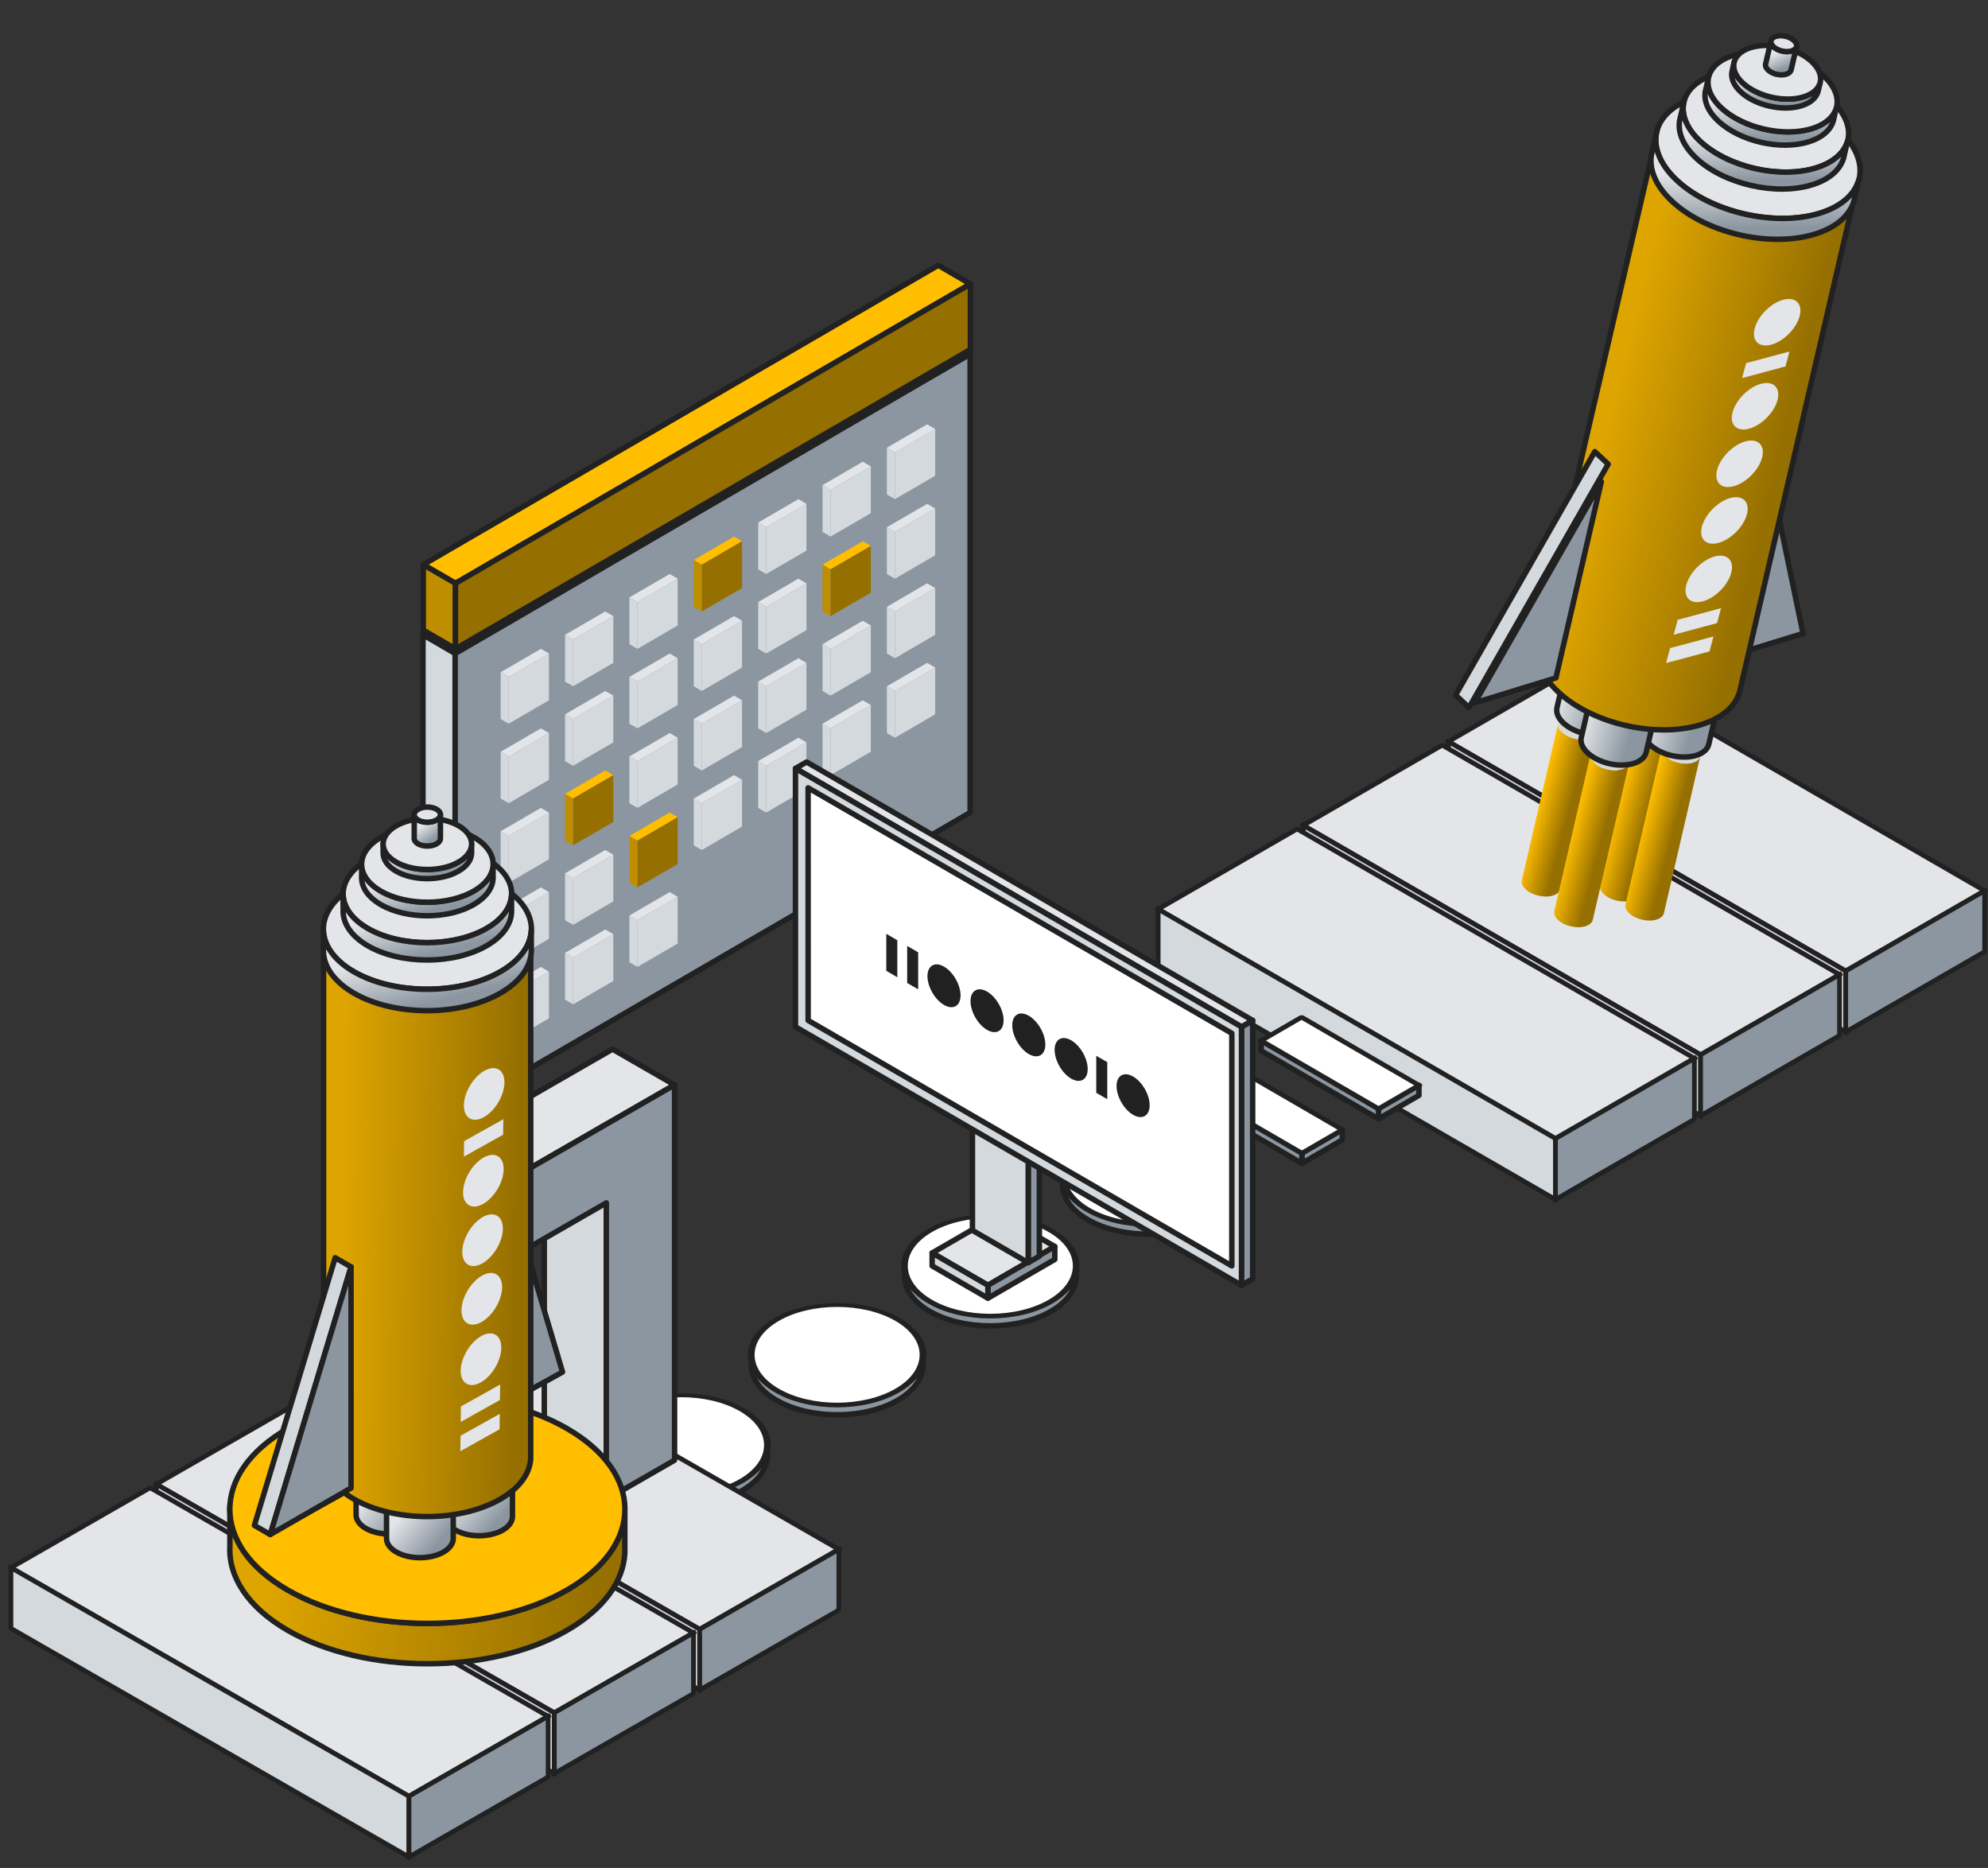 <svg width="182" height="171" viewBox="0 0 182 171" fill="none" xmlns="http://www.w3.org/2000/svg">
<rect x="0" y="0" width="182" height="171" fill="#333333" stroke="none"/>
<path fill-rule="evenodd" clip-rule="evenodd" d="M88.814 32.42L41.669 59.827L38.723 58.114L85.868 30.708L88.814 32.42Z" fill="#E3E5E8" stroke="#212121" stroke-width="0.5" stroke-linejoin="round"/>
<path fill-rule="evenodd" clip-rule="evenodd" d="M41.669 59.827V101.793L38.723 100.08V58.114L41.669 59.827Z" fill="#D4D9DE" stroke="#212121" stroke-width="0.5" stroke-linejoin="round"/>
<path d="M88.814 32.42L41.669 59.827V101.793L88.814 74.386V32.42Z" fill="#8B96A0" stroke="#212121" stroke-width="0.5" stroke-miterlimit="10" stroke-linejoin="round"/>
<path fill-rule="evenodd" clip-rule="evenodd" d="M88.841 25.997L41.697 53.404L38.75 51.691L85.895 24.284L88.841 25.997Z" fill="#FFBE00" stroke="#212121" stroke-width="0.5" stroke-linejoin="round"/>
<path fill-rule="evenodd" clip-rule="evenodd" d="M41.697 53.403V59.399L38.75 57.686V51.691L41.697 53.403Z" fill="#BF8E00" stroke="#212121" stroke-width="0.5" stroke-linejoin="round"/>
<path d="M88.841 25.997L41.697 53.403V59.399L88.841 31.992V25.997Z" fill="#956F00" stroke="#212121" stroke-width="0.5" stroke-miterlimit="10" stroke-linejoin="round"/>
<path fill-rule="evenodd" clip-rule="evenodd" d="M50.256 59.827L46.573 61.968L45.836 61.54L49.519 59.399L50.256 59.827Z" fill="#E3E5E8"/>
<path fill-rule="evenodd" clip-rule="evenodd" d="M46.573 61.968V66.25L45.836 65.822V61.54L46.573 61.968Z" fill="#D4D9DE"/>
<path d="M50.256 59.827L46.572 61.968V66.25L50.256 64.109V59.827Z" fill="#D4D9DE"/>
<path fill-rule="evenodd" clip-rule="evenodd" d="M56.149 56.401L52.466 58.542L51.729 58.114L55.412 55.973L56.149 56.401Z" fill="#E3E5E8"/>
<path fill-rule="evenodd" clip-rule="evenodd" d="M52.466 58.542V62.824L51.729 62.396V58.114L52.466 58.542Z" fill="#D4D9DE"/>
<path d="M56.149 56.401L52.466 58.542V62.824L56.149 60.683V56.401Z" fill="#D4D9DE"/>
<path fill-rule="evenodd" clip-rule="evenodd" d="M62.042 52.975L58.359 55.116L57.622 54.688L61.306 52.547L62.042 52.975Z" fill="#E3E5E8"/>
<path fill-rule="evenodd" clip-rule="evenodd" d="M58.359 55.116V59.399L57.622 58.97V54.688L58.359 55.116Z" fill="#D4D9DE"/>
<path d="M62.042 52.975L58.359 55.116V59.399L62.042 57.257V52.975Z" fill="#D4D9DE"/>
<path fill-rule="evenodd" clip-rule="evenodd" d="M67.935 49.549L64.252 51.691L63.515 51.262L67.199 49.121L67.935 49.549Z" fill="#FFBE00"/>
<path fill-rule="evenodd" clip-rule="evenodd" d="M64.252 51.691V55.973L63.515 55.545V51.262L64.252 51.691Z" fill="#BF8E00"/>
<path d="M67.935 49.549L64.252 51.691V55.973L67.935 53.832V49.549Z" fill="#956F00"/>
<path fill-rule="evenodd" clip-rule="evenodd" d="M73.828 46.124L70.145 48.265L69.408 47.837L73.092 45.695L73.828 46.124Z" fill="#E3E5E8"/>
<path fill-rule="evenodd" clip-rule="evenodd" d="M70.145 48.265V52.547L69.408 52.119V47.837L70.145 48.265Z" fill="#D4D9DE"/>
<path d="M73.828 46.124L70.145 48.265V52.547L73.828 50.406V46.124Z" fill="#D4D9DE"/>
<path fill-rule="evenodd" clip-rule="evenodd" d="M79.722 42.698L76.038 44.839L75.302 44.411L78.985 42.27L79.722 42.698Z" fill="#E3E5E8"/>
<path fill-rule="evenodd" clip-rule="evenodd" d="M76.038 44.839V49.121L75.302 48.693V44.411L76.038 44.839Z" fill="#D4D9DE"/>
<path d="M79.722 42.698L76.038 44.839V49.121L79.722 46.98V42.698Z" fill="#D4D9DE"/>
<path fill-rule="evenodd" clip-rule="evenodd" d="M85.615 39.272L81.931 41.413L81.195 40.985L84.878 38.844L85.615 39.272Z" fill="#E3E5E8"/>
<path fill-rule="evenodd" clip-rule="evenodd" d="M81.931 41.413V45.695L81.195 45.267V40.985L81.931 41.413Z" fill="#D4D9DE"/>
<path d="M85.615 39.272L81.931 41.413V45.695L85.615 43.554V39.272Z" fill="#D4D9DE"/>
<path fill-rule="evenodd" clip-rule="evenodd" d="M50.256 67.107L46.573 69.248L45.836 68.82L49.519 66.678L50.256 67.107Z" fill="#E3E5E8"/>
<path fill-rule="evenodd" clip-rule="evenodd" d="M46.573 69.248V73.53L45.836 73.102V68.82L46.573 69.248Z" fill="#D4D9DE"/>
<path d="M50.256 67.107L46.572 69.248V73.53L50.256 71.389V67.107Z" fill="#D4D9DE"/>
<path fill-rule="evenodd" clip-rule="evenodd" d="M56.149 63.681L52.466 65.822L51.729 65.394L55.412 63.253L56.149 63.681Z" fill="#E3E5E8"/>
<path fill-rule="evenodd" clip-rule="evenodd" d="M52.466 65.822V70.104L51.729 69.676V65.394L52.466 65.822Z" fill="#D4D9DE"/>
<path d="M56.149 63.681L52.466 65.822V70.104L56.149 67.963V63.681Z" fill="#D4D9DE"/>
<path fill-rule="evenodd" clip-rule="evenodd" d="M62.042 60.255L58.359 62.396L57.622 61.968L61.306 59.827L62.042 60.255Z" fill="#E3E5E8"/>
<path fill-rule="evenodd" clip-rule="evenodd" d="M58.359 62.396V66.678L57.622 66.25V61.968L58.359 62.396Z" fill="#D4D9DE"/>
<path d="M62.042 60.255L58.359 62.396V66.678L62.042 64.537V60.255Z" fill="#D4D9DE"/>
<path fill-rule="evenodd" clip-rule="evenodd" d="M67.935 56.829L64.252 58.97L63.515 58.542L67.199 56.401L67.935 56.829Z" fill="#E3E5E8"/>
<path fill-rule="evenodd" clip-rule="evenodd" d="M64.252 58.97V63.253L63.515 62.824V58.542L64.252 58.97Z" fill="#D4D9DE"/>
<path d="M67.935 56.829L64.252 58.97V63.253L67.935 61.111V56.829Z" fill="#D4D9DE"/>
<path fill-rule="evenodd" clip-rule="evenodd" d="M73.828 53.403L70.145 55.545L69.408 55.116L73.092 52.975L73.828 53.403Z" fill="#E3E5E8"/>
<path fill-rule="evenodd" clip-rule="evenodd" d="M70.145 55.545V59.827L69.408 59.399V55.116L70.145 55.545Z" fill="#D4D9DE"/>
<path d="M73.828 53.403L70.145 55.545V59.827L73.828 57.686V53.403Z" fill="#D4D9DE"/>
<path fill-rule="evenodd" clip-rule="evenodd" d="M85.615 46.552L81.931 48.693L81.195 48.265L84.878 46.124L85.615 46.552Z" fill="#E3E5E8"/>
<path fill-rule="evenodd" clip-rule="evenodd" d="M81.931 48.693V52.975L81.195 52.547V48.265L81.931 48.693Z" fill="#D4D9DE"/>
<path d="M85.615 46.552L81.931 48.693V52.975L85.615 50.834V46.552Z" fill="#D4D9DE"/>
<path fill-rule="evenodd" clip-rule="evenodd" d="M50.256 74.386L46.573 76.528L45.836 76.099L49.519 73.958L50.256 74.386Z" fill="#E3E5E8"/>
<path fill-rule="evenodd" clip-rule="evenodd" d="M46.573 76.528V80.81L45.836 80.382V76.099L46.573 76.528Z" fill="#D4D9DE"/>
<path d="M50.256 74.386L46.572 76.528V80.81L50.256 78.669V74.386Z" fill="#D4D9DE"/>
<path fill-rule="evenodd" clip-rule="evenodd" d="M62.042 67.535L58.359 69.676L57.622 69.248L61.306 67.107L62.042 67.535Z" fill="#E3E5E8"/>
<path fill-rule="evenodd" clip-rule="evenodd" d="M58.359 69.676V73.958L57.622 73.53V69.248L58.359 69.676Z" fill="#D4D9DE"/>
<path d="M62.042 67.535L58.359 69.676V73.958L62.042 71.817V67.535Z" fill="#D4D9DE"/>
<path fill-rule="evenodd" clip-rule="evenodd" d="M67.935 64.109L64.252 66.25L63.515 65.822L67.199 63.681L67.935 64.109Z" fill="#E3E5E8"/>
<path fill-rule="evenodd" clip-rule="evenodd" d="M64.252 66.25V70.532L63.515 70.104V65.822L64.252 66.25Z" fill="#D4D9DE"/>
<path d="M67.935 64.109L64.252 66.25V70.532L67.935 68.391V64.109Z" fill="#D4D9DE"/>
<path fill-rule="evenodd" clip-rule="evenodd" d="M73.828 60.683L70.145 62.824L69.408 62.396L73.092 60.255L73.828 60.683Z" fill="#E3E5E8"/>
<path fill-rule="evenodd" clip-rule="evenodd" d="M70.145 62.824V67.107L69.408 66.678V62.396L70.145 62.824Z" fill="#D4D9DE"/>
<path d="M73.828 60.683L70.145 62.824V67.107L73.828 64.966V60.683Z" fill="#D4D9DE"/>
<path fill-rule="evenodd" clip-rule="evenodd" d="M79.722 57.257L76.038 59.399L75.302 58.97L78.985 56.829L79.722 57.257Z" fill="#E3E5E8"/>
<path fill-rule="evenodd" clip-rule="evenodd" d="M76.038 59.399V63.681L75.302 63.253V58.97L76.038 59.399Z" fill="#D4D9DE"/>
<path d="M79.722 57.257L76.038 59.399V63.681L79.722 61.54V57.257Z" fill="#D4D9DE"/>
<path fill-rule="evenodd" clip-rule="evenodd" d="M85.615 53.832L81.931 55.973L81.195 55.545L84.878 53.403L85.615 53.832Z" fill="#E3E5E8"/>
<path fill-rule="evenodd" clip-rule="evenodd" d="M81.931 55.973V60.255L81.195 59.827V55.545L81.931 55.973Z" fill="#D4D9DE"/>
<path d="M85.615 53.832L81.931 55.973V60.255L85.615 58.114V53.832Z" fill="#D4D9DE"/>
<path fill-rule="evenodd" clip-rule="evenodd" d="M50.256 81.666L46.573 83.807L45.836 83.379L49.519 81.238L50.256 81.666Z" fill="#E3E5E8"/>
<path fill-rule="evenodd" clip-rule="evenodd" d="M46.573 83.807V88.09L45.836 87.661V83.379L46.573 83.807Z" fill="#D4D9DE"/>
<path d="M50.256 81.666L46.572 83.807V88.09L50.256 85.948V81.666Z" fill="#D4D9DE"/>
<path fill-rule="evenodd" clip-rule="evenodd" d="M56.149 78.24L52.466 80.382L51.729 79.953L55.412 77.812L56.149 78.24Z" fill="#E3E5E8"/>
<path fill-rule="evenodd" clip-rule="evenodd" d="M52.466 80.382V84.664L51.729 84.236V79.953L52.466 80.382Z" fill="#D4D9DE"/>
<path d="M56.149 78.24L52.466 80.382V84.664L56.149 82.523V78.24Z" fill="#D4D9DE"/>
<path fill-rule="evenodd" clip-rule="evenodd" d="M67.935 71.389L64.252 73.53L63.515 73.102L67.199 70.961L67.935 71.389Z" fill="#E3E5E8"/>
<path fill-rule="evenodd" clip-rule="evenodd" d="M64.252 73.53V77.812L63.515 77.384V73.102L64.252 73.53Z" fill="#D4D9DE"/>
<path d="M67.935 71.389L64.252 73.53V77.812L67.935 75.671V71.389Z" fill="#D4D9DE"/>
<path fill-rule="evenodd" clip-rule="evenodd" d="M79.722 49.978L76.038 52.119L75.302 51.691L78.985 49.549L79.722 49.978Z" fill="#FFBE00"/>
<path fill-rule="evenodd" clip-rule="evenodd" d="M76.038 52.119V56.401L75.302 55.973V51.691L76.038 52.119Z" fill="#BF8E00"/>
<path d="M79.722 49.978L76.038 52.119V56.401L79.722 54.26V49.978Z" fill="#956F00"/>
<path fill-rule="evenodd" clip-rule="evenodd" d="M56.149 70.961L52.466 73.102L51.729 72.674L55.412 70.532L56.149 70.961Z" fill="#FFBE00"/>
<path fill-rule="evenodd" clip-rule="evenodd" d="M52.466 73.102V77.384L51.729 76.956V72.674L52.466 73.102Z" fill="#BF8E00"/>
<path d="M56.149 70.961L52.466 73.102V77.384L56.149 75.243V70.961Z" fill="#956F00"/>
<path fill-rule="evenodd" clip-rule="evenodd" d="M62.042 74.815L58.359 76.956L57.622 76.528L61.306 74.386L62.042 74.815Z" fill="#FFBE00"/>
<path fill-rule="evenodd" clip-rule="evenodd" d="M58.359 76.956V81.238L57.622 80.81V76.528L58.359 76.956Z" fill="#BF8E00"/>
<path d="M62.042 74.815L58.359 76.956V81.238L62.042 79.097V74.815Z" fill="#956F00"/>
<path fill-rule="evenodd" clip-rule="evenodd" d="M73.828 67.963L70.145 70.104L69.408 69.676L73.092 67.535L73.828 67.963Z" fill="#E3E5E8"/>
<path fill-rule="evenodd" clip-rule="evenodd" d="M70.145 70.104V74.386L69.408 73.958V69.676L70.145 70.104Z" fill="#D4D9DE"/>
<path d="M73.828 67.963L70.145 70.104V74.386L73.828 72.245V67.963Z" fill="#D4D9DE"/>
<path fill-rule="evenodd" clip-rule="evenodd" d="M79.722 64.537L76.038 66.678L75.302 66.25L78.985 64.109L79.722 64.537Z" fill="#E3E5E8"/>
<path fill-rule="evenodd" clip-rule="evenodd" d="M76.038 66.678V70.961L75.302 70.532V66.25L76.038 66.678Z" fill="#D4D9DE"/>
<path d="M79.722 64.537L76.038 66.678V70.961L79.722 68.82V64.537Z" fill="#D4D9DE"/>
<path fill-rule="evenodd" clip-rule="evenodd" d="M85.615 61.111L81.931 63.253L81.195 62.824L84.878 60.683L85.615 61.111Z" fill="#E3E5E8"/>
<path fill-rule="evenodd" clip-rule="evenodd" d="M81.931 63.253V67.535L81.195 67.107V62.824L81.931 63.253Z" fill="#D4D9DE"/>
<path d="M85.615 61.111L81.931 63.253V67.535L85.615 65.394V61.111Z" fill="#D4D9DE"/>
<path fill-rule="evenodd" clip-rule="evenodd" d="M50.256 88.946L46.573 91.087L45.836 90.659L49.519 88.518L50.256 88.946Z" fill="#E3E5E8"/>
<path fill-rule="evenodd" clip-rule="evenodd" d="M46.573 91.087V95.369L45.836 94.941V90.659L46.573 91.087Z" fill="#D4D9DE"/>
<path d="M50.256 88.946L46.572 91.087V95.369L50.256 93.228V88.946Z" fill="#D4D9DE"/>
<path fill-rule="evenodd" clip-rule="evenodd" d="M56.149 85.52L52.466 87.661L51.729 87.233L55.412 85.092L56.149 85.52Z" fill="#E3E5E8"/>
<path fill-rule="evenodd" clip-rule="evenodd" d="M52.466 87.661V91.944L51.729 91.515V87.233L52.466 87.661Z" fill="#D4D9DE"/>
<path d="M56.149 85.52L52.466 87.661V91.944L56.149 89.802V85.52Z" fill="#D4D9DE"/>
<path fill-rule="evenodd" clip-rule="evenodd" d="M62.042 82.094L58.359 84.236L57.622 83.807L61.306 81.666L62.042 82.094Z" fill="#E3E5E8"/>
<path fill-rule="evenodd" clip-rule="evenodd" d="M58.359 84.236V88.518L57.622 88.09V83.807L58.359 84.236Z" fill="#D4D9DE"/>
<path d="M62.042 82.094L58.359 84.236V88.518L62.042 86.377V82.094Z" fill="#D4D9DE"/>
<rect width="42.002" height="14.686" transform="matrix(0.866 0.5 -0.866 0.5 145.318 60.544)" fill="#E3E5E8" stroke="#212121" stroke-width="0.5" stroke-linejoin="round"/>
<rect width="42.002" height="5.581" transform="matrix(0.866 0.5 0 1 132.599 67.887)" fill="#D4D9DE" stroke="#212121" stroke-width="0.5" stroke-linejoin="round"/>
<rect width="14.686" height="5.581" transform="matrix(0.866 -0.5 0 1 168.974 88.888)" fill="#8B96A0" stroke="#212121" stroke-width="0.5" stroke-linejoin="round"/>
<rect width="42.002" height="14.686" transform="matrix(0.866 0.5 -0.866 0.5 132.033 68.215)" fill="#E3E5E8" stroke="#212121" stroke-width="0.5" stroke-linejoin="round"/>
<rect width="42.002" height="5.581" transform="matrix(0.866 0.5 0 1 119.314 75.558)" fill="#D4D9DE" stroke="#212121" stroke-width="0.5" stroke-linejoin="round"/>
<rect width="14.686" height="5.581" transform="matrix(0.866 -0.5 0 1 155.689 96.559)" fill="#8B96A0" stroke="#212121" stroke-width="0.5" stroke-linejoin="round"/>
<rect width="42.002" height="14.686" transform="matrix(0.866 0.5 -0.866 0.5 118.748 75.886)" fill="#E3E5E8" stroke="#212121" stroke-width="0.5" stroke-linejoin="round"/>
<rect width="42.002" height="5.581" transform="matrix(0.866 0.5 0 1 106.029 83.229)" fill="#D4D9DE" stroke="#212121" stroke-width="0.5" stroke-linejoin="round"/>
<rect width="14.686" height="5.581" transform="matrix(0.866 -0.5 0 1 142.404 104.229)" fill="#8B96A0" stroke="#212121" stroke-width="0.5" stroke-linejoin="round"/>
<path fill-rule="evenodd" clip-rule="evenodd" d="M153.343 67.429C153.295 67.703 153.06 67.937 152.655 68.062C151.875 68.302 150.76 68.047 150.164 67.493C149.866 67.216 149.754 66.917 149.814 66.657L146.486 81.028C146.426 81.288 146.537 81.587 146.835 81.864C147.431 82.418 148.547 82.673 149.326 82.433C149.732 82.308 149.967 82.074 150.015 81.8L153.343 67.429Z" fill="url(#paint0_linear_720_32996)"/>
<path d="M152.987 66.625C153.583 67.178 153.434 67.822 152.654 68.062C151.875 68.302 150.759 68.047 150.163 67.493C149.567 66.94 149.717 66.296 150.496 66.056C151.276 65.816 152.391 66.071 152.987 66.625Z" fill="#D9D9D9"/>
<path fill-rule="evenodd" clip-rule="evenodd" d="M146.183 66.981C146.135 67.255 145.9 67.489 145.495 67.613C144.715 67.853 143.6 67.597 143.004 67.043C142.706 66.766 142.594 66.466 142.655 66.206L139.327 80.578C139.267 80.838 139.379 81.137 139.677 81.414C140.273 81.968 141.388 82.224 142.167 81.984C142.573 81.86 142.808 81.626 142.856 81.352L146.183 66.981Z" fill="url(#paint1_linear_720_32996)"/>
<path d="M145.827 66.176C146.423 66.73 146.274 67.374 145.495 67.613C144.715 67.853 143.6 67.597 143.004 67.043C142.408 66.489 142.557 65.845 143.337 65.606C144.116 65.367 145.232 65.622 145.827 66.176Z" fill="#D9D9D9"/>
<path fill-rule="evenodd" clip-rule="evenodd" d="M155.667 69.181C155.619 69.455 155.384 69.689 154.979 69.813C154.199 70.053 153.084 69.797 152.488 69.243C152.19 68.966 152.079 68.666 152.139 68.406L148.811 82.778C148.751 83.038 148.863 83.337 149.161 83.614C149.757 84.169 150.872 84.424 151.651 84.184C152.057 84.06 152.292 83.826 152.34 83.552L155.667 69.181Z" fill="url(#paint2_linear_720_32996)"/>
<path d="M155.312 68.376C155.907 68.931 155.758 69.574 154.979 69.813C154.199 70.053 153.084 69.797 152.488 69.243C151.892 68.689 152.041 68.046 152.821 67.806C153.601 67.567 154.716 67.822 155.312 68.376Z" fill="#D9D9D9"/>
<path fill-rule="evenodd" clip-rule="evenodd" d="M149.158 69.789C149.11 70.063 148.875 70.297 148.47 70.422C147.69 70.662 146.574 70.408 145.978 69.855C145.68 69.578 145.569 69.278 145.629 69.018L142.3 83.389C142.239 83.649 142.351 83.949 142.649 84.225C143.245 84.779 144.361 85.033 145.14 84.793C145.546 84.668 145.781 84.434 145.829 84.16L149.158 69.789Z" fill="url(#paint3_linear_720_32996)"/>
<path d="M148.803 68.985C149.399 69.538 149.249 70.182 148.47 70.422C147.69 70.662 146.574 70.408 145.978 69.855C145.382 69.301 145.531 68.658 146.311 68.418C147.091 68.177 148.207 68.431 148.803 68.985Z" fill="#D9D9D9"/>
<path fill-rule="evenodd" clip-rule="evenodd" d="M153.883 52.154C153.781 52.593 153.969 53.099 154.472 53.567C155.477 54.503 157.358 54.933 158.674 54.527C159.332 54.324 159.724 53.951 159.826 53.511L156.436 68.138C156.334 68.577 155.942 68.951 155.284 69.153C153.969 69.559 152.087 69.13 151.082 68.194C150.58 67.726 150.392 67.22 150.494 66.78L153.883 52.154Z" fill="url(#paint4_linear_720_32996)" stroke="#212121" stroke-width="0.5" stroke-linejoin="round"/>
<path fill-rule="evenodd" clip-rule="evenodd" d="M145.931 50.151C145.829 50.591 146.018 51.097 146.52 51.565C147.525 52.501 149.406 52.931 150.722 52.525C151.38 52.322 151.772 51.948 151.874 51.509L148.485 66.135C148.383 66.575 147.991 66.948 147.333 67.151C146.017 67.557 144.136 67.127 143.131 66.191C142.628 65.723 142.44 65.217 142.542 64.777L145.931 50.151Z" fill="url(#paint5_linear_720_32996)" stroke="#212121" stroke-width="0.5" stroke-linejoin="round"/>
<path fill-rule="evenodd" clip-rule="evenodd" d="M148.154 52.889C148.052 53.329 148.241 53.835 148.743 54.303C149.748 55.239 151.629 55.669 152.945 55.263C153.603 55.06 153.995 54.687 154.097 54.247L150.707 68.873C150.606 69.313 150.214 69.686 149.556 69.889C148.24 70.295 146.358 69.865 145.354 68.929C144.851 68.461 144.663 67.955 144.765 67.516L148.154 52.889Z" fill="url(#paint6_linear_720_32996)" stroke="#212121" stroke-width="0.5" stroke-linejoin="round"/>
<path d="M157.409 60.344L161.7 41.816L165.066 57.992L157.409 60.344Z" fill="#8B96A0" stroke="#212121" stroke-width="0.5" stroke-linejoin="round"/>
<path fill-rule="evenodd" clip-rule="evenodd" d="M169.821 17.773C169.505 19.138 168.288 20.297 166.245 20.927C162.159 22.188 156.317 20.853 153.197 17.947C151.637 16.494 151.053 14.923 151.369 13.557L140.844 58.973C140.528 60.338 141.112 61.909 142.673 63.362C145.793 66.269 151.635 67.603 155.72 66.343C157.763 65.713 158.98 64.553 159.297 63.188L169.821 17.773Z" fill="url(#paint7_linear_720_32996)" stroke="#212121" stroke-width="0.5" stroke-linejoin="round"/>
<path d="M158.616 37.74C158.312 38.876 158.985 39.55 160.12 39.246C161.255 38.942 162.423 37.774 162.727 36.639C163.031 35.504 162.357 34.829 161.222 35.133C160.087 35.437 158.92 36.605 158.616 37.74ZM158.709 44.514C157.574 44.818 156.9 44.143 157.204 43.008C157.509 41.873 158.676 40.705 159.811 40.401C160.946 40.097 161.62 40.771 161.315 41.907C161.011 43.042 159.844 44.209 158.709 44.514ZM155.815 48.195C155.51 49.33 156.184 50.005 157.319 49.7C158.454 49.396 159.621 48.229 159.926 47.093C160.23 45.958 159.556 45.284 158.421 45.588C157.286 45.892 156.119 47.059 155.815 48.195ZM155.922 55.041C154.782 55.366 154.087 54.713 154.371 53.583C154.654 52.453 155.809 51.274 156.95 50.949C158.09 50.624 158.785 51.277 158.501 52.407C158.218 53.537 157.063 54.716 155.922 55.041ZM157.562 55.674L157.195 57.043L153.223 58.107L153.59 56.738L157.562 55.674ZM156.867 58.267L156.5 59.636L152.528 60.701L152.895 59.332L156.867 58.267ZM163.46 33.547L163.827 32.178L159.855 33.242L159.488 34.611L163.46 33.547ZM162.15 31.555C161.015 31.86 160.341 31.185 160.645 30.05C160.95 28.915 162.117 27.747 163.252 27.443C164.387 27.139 165.058 27.814 164.754 28.949C164.45 30.084 163.285 31.251 162.15 31.555Z" fill="#E3E5E8"/>
<path fill-rule="evenodd" clip-rule="evenodd" d="M134.485 64.77L147.227 42.487L146.003 41.347L133.261 63.63L134.485 64.77Z" fill="#D4D9DE" stroke="#212121" stroke-width="0.5" stroke-linejoin="round"/>
<path d="M142.442 62.058L135.016 64.338L146.601 44.097L142.442 62.058Z" fill="#8B96A0" stroke="#212121" stroke-width="0.5" stroke-linejoin="round"/>
<path d="M166.609 19.522C170.717 18.261 171.507 14.863 168.375 11.932C165.243 9.001 159.373 7.648 155.265 8.908C151.158 10.169 150.367 13.567 153.499 16.498C156.631 19.429 162.501 20.783 166.609 19.522Z" fill="#E3E5E8" stroke="#212121" stroke-width="0.5" stroke-miterlimit="10" stroke-linejoin="round"/>
<path d="M166.259 15.375C169.586 14.354 170.227 11.601 167.69 9.227C165.153 6.853 160.398 5.757 157.071 6.778C153.744 7.799 153.103 10.552 155.64 12.926C158.177 15.3 162.932 16.396 166.259 15.375Z" fill="#E3E5E8" stroke="#212121" stroke-width="0.5" stroke-miterlimit="10" stroke-linejoin="round"/>
<path fill-rule="evenodd" clip-rule="evenodd" d="M151.709 11.901C151.303 13.32 151.872 14.978 153.502 16.506C156.636 19.446 162.506 20.793 166.612 19.516C168.583 18.903 169.789 17.796 170.165 16.486L169.725 18.395C169.349 19.705 168.143 20.812 166.172 21.425C162.065 22.702 156.196 21.355 153.062 18.416C151.432 16.887 150.863 15.229 151.269 13.809L151.709 11.901Z" fill="url(#paint8_linear_720_32996)" stroke="#212121" stroke-width="0.5" stroke-linejoin="round"/>
<path fill-rule="evenodd" clip-rule="evenodd" d="M154.191 9.202C153.862 10.351 154.323 11.695 155.643 12.933C158.181 15.314 162.936 16.405 166.262 15.37C167.858 14.874 168.836 13.977 169.139 12.916L168.783 14.462C168.479 15.524 167.502 16.42 165.905 16.916C162.579 17.951 157.825 16.86 155.286 14.479C153.966 13.241 153.505 11.898 153.834 10.748L154.191 9.202Z" fill="url(#paint9_linear_720_32996)" stroke="#212121" stroke-width="0.5" stroke-linejoin="round"/>
<path fill-rule="evenodd" clip-rule="evenodd" d="M156.448 6.96C156.191 7.857 156.55 8.905 157.581 9.871C159.562 11.73 163.273 12.582 165.869 11.774C167.115 11.386 167.878 10.687 168.115 9.858L167.837 11.065C167.599 11.893 166.837 12.593 165.591 12.981C162.995 13.788 159.284 12.937 157.303 11.078C156.272 10.112 155.912 9.064 156.169 8.166L156.448 6.96Z" fill="url(#paint10_linear_720_32996)" stroke="#212121" stroke-width="0.5" stroke-linejoin="round"/>
<path d="M165.867 11.777C168.464 10.98 168.963 8.832 166.983 6.979C165.003 5.127 161.292 4.271 158.695 5.068C156.098 5.865 155.598 8.013 157.579 9.866C159.559 11.719 163.27 12.575 165.867 11.777Z" fill="#E3E5E8" stroke="#212121" stroke-width="0.5" stroke-miterlimit="10" stroke-linejoin="round"/>
<path fill-rule="evenodd" clip-rule="evenodd" d="M158.776 5.63C158.603 6.234 158.845 6.939 159.539 7.589C160.872 8.839 163.368 9.412 165.114 8.869C165.953 8.608 166.466 8.137 166.625 7.58L166.438 8.392C166.278 8.949 165.765 9.42 164.927 9.681C163.181 10.224 160.684 9.651 159.351 8.401C158.658 7.751 158.416 7.046 158.589 6.442L158.776 5.63Z" fill="url(#paint11_linear_720_32996)" stroke="#212121" stroke-width="0.5" stroke-linejoin="round"/>
<path d="M165.113 8.871C166.86 8.335 167.196 6.89 165.864 5.643C164.532 4.397 162.035 3.821 160.288 4.357C158.541 4.894 158.205 6.339 159.537 7.585C160.869 8.832 163.366 9.407 165.113 8.871Z" fill="#E3E5E8" stroke="#212121" stroke-width="0.5" stroke-miterlimit="10" stroke-linejoin="round"/>
<path fill-rule="evenodd" clip-rule="evenodd" d="M162.14 3.705C162.089 3.883 162.16 4.091 162.366 4.283C162.761 4.653 163.5 4.822 164.018 4.662C164.266 4.585 164.419 4.446 164.466 4.282L163.972 6.413C163.925 6.578 163.773 6.717 163.524 6.793C163.007 6.954 162.267 6.784 161.872 6.415C161.666 6.223 161.595 6.014 161.646 5.836L162.14 3.705Z" fill="url(#paint12_linear_720_32996)" stroke="#212121" stroke-width="0.5" stroke-linejoin="round"/>
<path d="M164.018 4.665C164.536 4.506 164.635 4.078 164.241 3.709C163.846 3.339 163.106 3.168 162.588 3.327C162.07 3.486 161.97 3.915 162.365 4.284C162.76 4.654 163.5 4.824 164.018 4.665Z" fill="#E3E5E8" stroke="#212121" stroke-width="0.5" stroke-miterlimit="10" stroke-linejoin="round"/>
<path fill-rule="evenodd" clip-rule="evenodd" d="M54.535 132.153C54.471 133.367 55.237 134.593 56.833 135.519C59.901 137.3 64.882 137.299 67.952 135.518C69.426 134.662 70.192 133.552 70.251 132.431V133.361C70.192 134.482 69.426 135.592 67.952 136.447C64.882 138.229 59.901 138.229 56.833 136.449C55.237 135.523 54.471 134.297 54.535 133.082V132.153Z" fill="#8B96A0" stroke="#212121" stroke-width="0.5" stroke-linejoin="round"/>
<path fill-rule="evenodd" clip-rule="evenodd" d="M84.496 123.885C84.56 125.099 83.793 126.325 82.197 127.252C79.127 129.033 74.146 129.034 71.078 127.253C69.604 126.398 68.839 125.288 68.78 124.167V125.097C68.839 126.218 69.604 127.328 71.078 128.183C74.146 129.964 79.127 129.963 82.197 128.182C83.793 127.255 84.56 126.029 84.496 124.815V123.885Z" fill="#8B96A0" stroke="#212121" stroke-width="0.5" stroke-linejoin="round"/>
<path fill-rule="evenodd" clip-rule="evenodd" d="M82.806 115.748C82.742 116.962 83.507 118.188 85.103 119.114C88.172 120.895 93.153 120.894 96.223 119.113C97.696 118.257 98.463 117.147 98.522 116.026V116.956C98.463 118.077 97.696 119.187 96.223 120.042C93.153 121.824 88.172 121.824 85.103 120.043C83.507 119.117 82.742 117.891 82.806 116.677V115.748Z" fill="#8B96A0" stroke="#212121" stroke-width="0.5" stroke-linejoin="round"/>
<path fill-rule="evenodd" clip-rule="evenodd" d="M112.988 107.268C113.089 108.481 112.361 109.715 110.793 110.658C107.778 112.472 102.801 112.525 99.676 110.776C98.175 109.937 97.375 108.835 97.281 107.715V108.645C97.375 109.765 98.175 110.867 99.676 111.706C102.801 113.455 107.778 113.402 110.793 111.588C112.361 110.644 113.089 109.411 112.988 108.198V107.268Z" fill="#8B96A0" stroke="#212121" stroke-width="0.5" stroke-linejoin="round"/>
<path fill-rule="evenodd" clip-rule="evenodd" d="M122.891 103.42L119.188 105.569V106.498L122.891 104.35V103.42Z" fill="#8B96A0" stroke="#212121" stroke-width="0.5" stroke-linejoin="round"/>
<path fill-rule="evenodd" clip-rule="evenodd" d="M119.188 105.569L108.447 99.336V100.265L119.188 106.498V105.569Z" fill="#8B96A0" stroke="#212121" stroke-width="0.5" stroke-linejoin="round"/>
<path fill-rule="evenodd" clip-rule="evenodd" d="M129.903 99.35L126.2 101.498V102.428L129.903 100.279V99.35Z" fill="#8B96A0" stroke="#212121" stroke-width="0.5" stroke-linejoin="round"/>
<path fill-rule="evenodd" clip-rule="evenodd" d="M126.201 101.498L115.46 95.265V96.195L126.201 102.428V101.498Z" fill="#8B96A0" stroke="#212121" stroke-width="0.5" stroke-linejoin="round"/>
<path fill-rule="evenodd" clip-rule="evenodd" d="M44.976 136.272L55.717 142.505V143.435L44.976 137.202V136.272Z" fill="#8B96A0" stroke="#212121" stroke-width="0.5" stroke-linejoin="round"/>
<path fill-rule="evenodd" clip-rule="evenodd" d="M55.717 142.505L59.419 140.357V141.287L55.717 143.435V142.505Z" fill="#8B96A0" stroke="#212121" stroke-width="0.5" stroke-linejoin="round"/>
<path fill-rule="evenodd" clip-rule="evenodd" d="M49.521 144.285C49.585 145.499 48.818 146.726 47.222 147.652C44.152 149.434 39.171 149.434 36.102 147.653C34.629 146.798 33.865 145.689 33.809 144.569V145.499C33.865 146.619 34.629 147.728 36.102 148.583C39.171 150.364 44.152 150.363 47.222 148.582C48.818 147.655 49.585 146.429 49.521 145.215V144.285Z" fill="#8B96A0" stroke="#212121" stroke-width="0.5" stroke-linejoin="round"/>
<path fill-rule="evenodd" clip-rule="evenodd" d="M82.199 120.801C85.267 122.581 85.267 125.472 82.197 127.253C79.126 129.035 74.146 129.035 71.077 127.254C68.008 125.474 68.009 122.583 71.079 120.802C74.149 119.02 79.13 119.02 82.199 120.801ZM96.222 119.114C99.293 117.332 99.293 114.442 96.225 112.661C93.156 110.88 88.175 110.881 85.105 112.662C82.035 114.444 82.034 117.334 85.103 119.115C88.172 120.896 93.152 120.895 96.222 119.114ZM110.593 104.208C113.718 105.957 113.807 108.845 110.793 110.66C107.778 112.474 102.8 112.527 99.675 110.778C96.55 109.029 96.46 106.141 99.475 104.326C102.49 102.512 107.468 102.459 110.593 104.208ZM108.446 99.335L112.148 97.187L122.89 103.42L119.187 105.568L108.446 99.335ZM67.952 135.521C71.022 133.739 71.023 130.849 67.954 129.068C64.886 127.287 59.905 127.288 56.835 129.069C53.765 130.851 53.764 133.741 56.833 135.522C59.902 137.303 64.882 137.302 67.952 135.521ZM115.46 95.266L119.162 93.118L129.903 99.351L126.201 101.5L115.46 95.266ZM48.678 134.125L44.975 136.274L55.717 142.507L59.419 140.359L48.678 134.125ZM47.223 141.202C50.292 142.983 50.291 145.873 47.221 147.654C44.151 149.436 39.171 149.436 36.102 147.656C33.033 145.875 33.041 142.989 36.111 141.207C39.181 139.426 44.154 139.421 47.223 141.202Z" fill="white"/>
<path d="M82.197 127.253L81.98 127.128L82.197 127.253ZM82.199 120.801L81.982 120.926L81.982 120.926L82.199 120.801ZM110.793 110.66L110.572 110.537L110.793 110.66ZM110.593 104.208L110.805 104.08L110.593 104.208ZM99.675 110.778L99.463 110.906L99.463 110.906L99.675 110.778ZM99.475 104.326L99.695 104.45L99.475 104.326ZM112.148 97.187L112.365 97.061C112.245 96.992 112.052 96.992 111.932 97.061L112.148 97.187ZM108.446 99.335L108.23 99.21C108.173 99.243 108.14 99.288 108.14 99.335C108.14 99.382 108.173 99.427 108.23 99.461L108.446 99.335ZM122.89 103.42L123.106 103.545C123.163 103.512 123.195 103.467 123.195 103.42C123.195 103.373 123.163 103.328 123.106 103.295L122.89 103.42ZM119.187 105.568L118.971 105.694C119.091 105.763 119.284 105.763 119.404 105.694L119.187 105.568ZM56.835 129.069L57.051 129.195L56.835 129.069ZM119.162 93.118L119.378 92.993C119.259 92.923 119.065 92.923 118.946 92.993L119.162 93.118ZM115.46 95.266L115.244 95.141C115.124 95.21 115.124 95.323 115.244 95.392L115.46 95.266ZM129.903 99.351L130.12 99.477C130.239 99.407 130.239 99.295 130.12 99.226L129.903 99.351ZM126.201 101.5L125.985 101.625C126.104 101.694 126.298 101.694 126.417 101.625L126.201 101.5ZM44.975 136.274L44.759 136.148C44.702 136.182 44.67 136.227 44.67 136.274C44.67 136.321 44.702 136.366 44.759 136.399L44.975 136.274ZM48.678 134.125L48.894 134C48.774 133.931 48.581 133.931 48.461 134L48.678 134.125ZM55.717 142.507L55.5 142.632C55.62 142.702 55.813 142.702 55.933 142.632L55.717 142.507ZM59.419 140.359L59.635 140.484C59.692 140.451 59.724 140.406 59.724 140.359C59.724 140.312 59.692 140.266 59.635 140.233L59.419 140.359ZM47.221 147.654L47.437 147.78L47.221 147.654ZM47.223 141.202L47.44 141.076L47.223 141.202ZM36.111 141.207L36.328 141.333L36.111 141.207ZM82.413 127.379C85.602 125.528 85.603 122.525 82.415 120.675L81.982 120.926C84.932 122.638 84.931 125.415 81.98 127.128L82.413 127.379ZM70.861 127.38C74.049 129.23 79.223 129.23 82.413 127.379L81.98 127.128C79.029 128.84 74.243 128.841 71.293 127.129L70.861 127.38ZM70.863 120.676C67.674 122.527 67.672 125.53 70.861 127.38L71.293 127.129C68.344 125.417 68.345 122.64 71.296 120.927L70.863 120.676ZM82.415 120.675C79.227 118.825 74.052 118.825 70.863 120.676L71.296 120.927C74.246 119.215 79.033 119.214 81.982 120.926L82.415 120.675ZM96.008 112.787C98.958 114.498 98.957 117.276 96.006 118.988L96.439 119.239C99.628 117.389 99.629 114.386 96.441 112.536L96.008 112.787ZM85.321 112.788C88.272 111.076 93.059 111.075 96.008 112.787L96.441 112.536C93.252 110.685 88.078 110.686 84.889 112.537L85.321 112.788ZM85.319 118.99C82.37 117.278 82.371 114.5 85.321 112.788L84.889 112.537C81.7 114.388 81.698 117.39 84.887 119.241L85.319 118.99ZM96.006 118.988C93.055 120.701 88.269 120.701 85.319 118.99L84.887 119.241C88.075 121.091 93.249 121.09 96.439 119.239L96.006 118.988ZM111.013 110.783C114.145 108.898 114.052 105.897 110.805 104.08L110.381 104.336C113.384 106.017 113.47 108.793 110.572 110.537L111.013 110.783ZM99.463 110.906C102.709 112.723 107.881 112.668 111.013 110.783L110.572 110.537C107.675 112.28 102.891 112.331 99.887 110.65L99.463 110.906ZM99.255 104.203C96.123 106.088 96.216 109.089 99.463 110.906L99.887 110.65C96.884 108.97 96.798 106.193 99.695 104.45L99.255 104.203ZM110.805 104.08C107.558 102.263 102.387 102.319 99.255 104.203L99.695 104.45C102.593 102.706 107.377 102.655 110.381 104.336L110.805 104.08ZM111.932 97.061L108.23 99.21L108.663 99.461L112.365 97.312L111.932 97.061ZM123.106 103.295L112.365 97.061L111.932 97.312L122.673 103.545L123.106 103.295ZM119.404 105.694L123.106 103.545L122.673 103.295L118.971 105.443L119.404 105.694ZM108.23 99.461L118.971 105.694L119.404 105.443L108.663 99.21L108.23 99.461ZM67.738 129.193C70.688 130.905 70.687 133.683 67.736 135.395L68.169 135.646C71.358 133.795 71.359 130.793 68.171 128.943L67.738 129.193ZM57.051 129.195C60.002 127.482 64.789 127.482 67.738 129.193L68.171 128.943C64.982 127.092 59.808 127.093 56.619 128.944L57.051 129.195ZM57.049 135.396C54.1 133.685 54.101 130.907 57.051 129.195L56.619 128.944C53.429 130.795 53.428 133.797 56.617 135.647L57.049 135.396ZM67.736 135.395C64.785 137.108 59.999 137.108 57.049 135.396L56.617 135.647C59.805 137.498 64.979 137.497 68.169 135.646L67.736 135.395ZM118.946 92.993L115.244 95.141L115.676 95.392L119.378 93.243L118.946 92.993ZM130.12 99.226L119.378 92.993L118.946 93.243L129.687 99.477L130.12 99.226ZM126.417 101.625L130.12 99.477L129.687 99.226L125.985 101.374L126.417 101.625ZM115.244 95.392L125.985 101.625L126.417 101.374L115.676 95.141L115.244 95.392ZM45.192 136.399L48.894 134.251L48.461 134L44.759 136.148L45.192 136.399ZM55.933 142.381L45.192 136.148L44.759 136.399L55.5 142.632L55.933 142.381ZM59.203 140.233L55.5 142.381L55.933 142.632L59.635 140.484L59.203 140.233ZM48.461 134.251L59.203 140.484L59.635 140.233L48.894 134L48.461 134.251ZM47.437 147.78C50.627 145.929 50.628 142.926 47.44 141.076L47.007 141.327C49.956 143.039 49.956 145.816 47.005 147.529L47.437 147.78ZM35.886 147.781C39.074 149.631 44.248 149.631 47.437 147.78L47.005 147.529C44.054 149.241 39.267 149.242 36.318 147.53L35.886 147.781ZM35.895 141.082C32.706 142.932 32.697 145.931 35.886 147.781L36.318 147.53C33.369 145.819 33.377 143.045 36.328 141.333L35.895 141.082ZM47.44 141.076C44.251 139.226 39.084 139.231 35.895 141.082L36.328 141.333C39.279 139.62 44.058 139.616 47.007 141.327L47.44 141.076Z" fill="#212121"/>
<rect width="42.019" height="14.692" transform="matrix(0.867 0.498 -0.867 0.498 40.359 120.911)" fill="#E3E5E8" stroke="#212121" stroke-width="0.5" stroke-linejoin="round"/>
<rect width="42.019" height="5.56" transform="matrix(0.867 0.498 0 1 27.621 128.227)" fill="#D4D9DE" stroke="#212121" stroke-width="0.5" stroke-linejoin="round"/>
<rect width="14.692" height="5.56" transform="matrix(0.867 -0.498 0 1 64.059 149.151)" fill="#8B96A0" stroke="#212121" stroke-width="0.5" stroke-linejoin="round"/>
<rect width="42.019" height="14.692" transform="matrix(0.867 0.498 -0.867 0.498 27.051 128.554)" fill="#E3E5E8" stroke="#212121" stroke-width="0.5" stroke-linejoin="round"/>
<rect width="42.019" height="5.56" transform="matrix(0.867 0.498 0 1 14.309 135.87)" fill="#D4D9DE" stroke="#212121" stroke-width="0.5" stroke-linejoin="round"/>
<rect width="14.692" height="5.56" transform="matrix(0.867 -0.498 0 1 50.75 156.793)" fill="#8B96A0" stroke="#212121" stroke-width="0.5" stroke-linejoin="round"/>
<rect width="42.019" height="14.692" transform="matrix(0.867 0.498 -0.867 0.498 13.742 136.197)" fill="#E3E5E8" stroke="#212121" stroke-width="0.5" stroke-linejoin="round"/>
<rect width="42.019" height="5.56" transform="matrix(0.867 0.498 0 1 1 143.512)" fill="#D4D9DE" stroke="#212121" stroke-width="0.5" stroke-linejoin="round"/>
<rect width="14.692" height="5.56" transform="matrix(0.867 -0.498 0 1 37.441 164.436)" fill="#8B96A0" stroke="#212121" stroke-width="0.5" stroke-linejoin="round"/>
<path fill-rule="evenodd" clip-rule="evenodd" d="M61.756 99.319L43.297 109.952V117.15L37.617 113.878V106.68L56.076 96.047L61.756 99.319Z" fill="#E3E5E8" stroke="#212121" stroke-width="0.5" stroke-linejoin="round"/>
<path fill-rule="evenodd" clip-rule="evenodd" d="M55.508 110.116V137.272L49.829 134V106.844L55.508 110.116Z" fill="#D4D9DE" stroke="#212121" stroke-width="0.5" stroke-linejoin="round"/>
<path d="M61.756 99.319L43.297 109.952V117.15L55.508 110.116V137.272L61.756 133.673V99.319Z" fill="#8B96A0" stroke="#212121" stroke-width="0.5" stroke-linejoin="round"/>
<path fill-rule="evenodd" clip-rule="evenodd" d="M21.047 137.847C20.9 140.627 22.663 143.434 26.336 145.556C33.399 149.636 44.851 149.636 51.914 145.556C55.304 143.597 57.067 141.055 57.203 138.489V142.183C57.067 144.748 55.304 147.291 51.914 149.249C44.851 153.329 33.399 153.329 26.336 149.249C22.663 147.128 20.9 144.321 21.047 141.541V137.847Z" fill="url(#paint13_linear_720_32996)" stroke="#212121" stroke-width="0.5" stroke-linejoin="round"/>
<path d="M51.913 145.555C58.977 141.475 58.977 134.86 51.913 130.78C44.85 126.701 33.399 126.701 26.336 130.78C19.273 134.86 19.273 141.475 26.336 145.555C33.399 149.635 44.85 149.635 51.913 145.555Z" fill="#FFBE00" stroke="#212121" stroke-width="0.5" stroke-miterlimit="10" stroke-linejoin="round"/>
<path fill-rule="evenodd" clip-rule="evenodd" d="M40.807 123.854C40.807 124.304 41.105 124.754 41.702 125.098C42.894 125.785 44.828 125.785 46.021 125.098C46.617 124.754 46.915 124.304 46.915 123.854V138.831C46.915 139.281 46.617 139.731 46.021 140.075C44.828 140.762 42.894 140.762 41.702 140.075C41.105 139.731 40.807 139.281 40.807 138.831V123.854Z" fill="url(#paint14_linear_720_32996)" stroke="#212121" stroke-width="0.5" stroke-linejoin="round"/>
<path fill-rule="evenodd" clip-rule="evenodd" d="M32.6 123.699C32.6 124.15 32.898 124.6 33.495 124.943C34.687 125.63 36.621 125.63 37.813 124.943C38.41 124.6 38.708 124.15 38.708 123.699V138.677C38.708 139.127 38.41 139.577 37.813 139.921C36.621 140.608 34.687 140.608 33.495 139.921C32.898 139.577 32.6 139.127 32.6 138.677V123.699Z" fill="url(#paint15_linear_720_32996)" stroke="#212121" stroke-width="0.5" stroke-linejoin="round"/>
<path fill-rule="evenodd" clip-rule="evenodd" d="M35.387 125.862C35.387 126.313 35.685 126.763 36.282 127.106C37.474 127.793 39.408 127.793 40.601 127.106C41.197 126.763 41.495 126.313 41.495 125.862V140.84C41.495 141.29 41.197 141.74 40.601 142.083C39.408 142.771 37.474 142.771 36.282 142.083C35.685 141.74 35.387 141.29 35.387 140.84V125.862Z" fill="url(#paint16_linear_720_32996)" stroke="#212121" stroke-width="0.5" stroke-linejoin="round"/>
<path d="M47.218 111.166L25.067 140.192L51.5 125.605L47.218 111.166Z" fill="#8B96A0" stroke="#212121" stroke-width="0.5" stroke-linejoin="round"/>
<path fill-rule="evenodd" clip-rule="evenodd" d="M48.586 86.868C48.586 88.266 47.661 89.664 45.809 90.731C42.106 92.864 36.102 92.864 32.399 90.731C30.547 89.664 29.621 88.266 29.621 86.868V133.373C29.621 134.771 30.547 136.169 32.399 137.236C36.102 139.369 42.106 139.369 45.809 137.236C47.661 136.169 48.586 134.771 48.586 133.373V86.868Z" fill="url(#paint17_linear_720_32996)" stroke="#212121" stroke-width="0.5" stroke-linejoin="round"/>
<path fill-rule="evenodd" clip-rule="evenodd" d="M24.742 140.48L32.139 115.979L30.686 115.142L23.289 139.643L24.742 140.48Z" fill="#D4D9DE" stroke="#212121" stroke-width="0.5" stroke-linejoin="round"/>
<path d="M32.139 115.979V136.219L24.742 140.48L32.139 115.979Z" fill="#8B96A0" stroke="#212121" stroke-width="0.5" stroke-linejoin="round"/>
<path d="M45.839 89.238C49.56 87.089 49.56 83.605 45.839 81.456C42.119 79.307 36.088 79.307 32.367 81.456C28.647 83.605 28.647 87.089 32.367 89.238C36.088 91.387 42.119 91.387 45.839 89.238Z" fill="#FFBE00"/>
<path d="M42.393 109.128C42.378 110.301 43.198 110.788 44.224 110.215C45.249 109.642 46.094 108.224 46.11 107.05C46.125 105.876 45.305 105.389 44.279 105.963C43.254 106.536 42.409 107.954 42.393 109.128ZM44.152 115.661C43.126 116.235 42.306 115.748 42.322 114.574C42.337 113.4 43.182 111.983 44.208 111.409C45.234 110.836 46.054 111.323 46.038 112.497C46.023 113.67 45.178 115.088 44.152 115.661ZM42.251 119.937C42.236 121.111 43.056 121.598 44.081 121.024C45.107 120.451 45.952 119.033 45.968 117.86C45.983 116.686 45.163 116.199 44.137 116.772C43.111 117.345 42.267 118.763 42.251 119.937ZM44.042 126.538C43.016 127.133 42.181 126.671 42.178 125.508C42.175 124.344 43.004 122.919 44.031 122.324C45.057 121.729 45.892 122.19 45.895 123.354C45.898 124.517 45.069 125.943 44.042 126.538ZM45.788 126.748L45.77 128.163L42.179 130.17L42.198 128.755L45.788 126.748ZM45.753 129.429L45.735 130.845L42.144 132.852L42.162 131.436L45.753 129.429ZM46.059 103.877L46.078 102.461L42.487 104.468L42.468 105.884L46.059 103.877ZM44.298 102.271C43.272 102.844 42.452 102.357 42.468 101.183C42.483 100.01 43.328 98.592 44.354 98.019C45.38 97.445 46.197 97.934 46.182 99.108C46.166 100.281 45.324 101.698 44.298 102.271Z" fill="#E3E5E8"/>
<path d="M45.857 88.936C49.578 86.782 49.58 83.297 45.863 81.153C42.145 79.008 36.115 79.016 32.395 81.17C28.674 83.324 28.672 86.808 32.389 88.953C36.107 91.097 42.137 91.09 45.857 88.936Z" fill="#E3E5E8" stroke="#212121" stroke-width="0.5" stroke-miterlimit="10" stroke-linejoin="round"/>
<path d="M44.578 84.98C47.592 83.235 47.594 80.412 44.583 78.675C41.572 76.938 36.688 76.945 33.674 78.689C30.66 80.434 30.658 83.257 33.669 84.994C36.681 86.731 41.565 86.725 44.578 84.98Z" fill="#E3E5E8" stroke="#212121" stroke-width="0.5" stroke-miterlimit="10" stroke-linejoin="round"/>
<path fill-rule="evenodd" clip-rule="evenodd" d="M29.604 84.884C29.529 86.356 30.459 87.841 32.394 88.96C36.115 91.113 42.144 91.099 45.859 88.929C47.642 87.888 48.569 86.539 48.638 85.18L48.641 87.136C48.571 88.496 47.645 89.844 45.862 90.886C42.147 93.056 36.118 93.07 32.397 90.917C30.462 89.798 29.532 88.313 29.607 86.84L29.604 84.884Z" fill="url(#paint18_linear_720_32996)" stroke="#212121" stroke-width="0.5" stroke-linejoin="round"/>
<path fill-rule="evenodd" clip-rule="evenodd" d="M31.413 81.698C31.352 82.891 32.106 84.093 33.673 85C36.688 86.744 41.571 86.733 44.58 84.975C46.025 84.131 46.775 83.039 46.831 81.938L46.833 83.522C46.777 84.624 46.027 85.716 44.582 86.56C41.573 88.317 36.69 88.329 33.675 86.585C32.108 85.678 31.355 84.475 31.416 83.283L31.413 81.698Z" fill="url(#paint19_linear_720_32996)" stroke="#212121" stroke-width="0.5" stroke-linejoin="round"/>
<path fill-rule="evenodd" clip-rule="evenodd" d="M33.107 79.007C33.059 79.938 33.647 80.876 34.871 81.584C37.223 82.945 41.034 82.936 43.383 81.564C44.51 80.906 45.096 80.053 45.14 79.194L45.142 80.431C45.098 81.29 44.512 82.143 43.385 82.801C41.036 84.173 37.225 84.182 34.872 82.821C33.649 82.113 33.061 81.175 33.108 80.244L33.107 79.007Z" fill="url(#paint20_linear_720_32996)" stroke="#212121" stroke-width="0.5" stroke-linejoin="round"/>
<path d="M43.382 81.568C45.734 80.207 45.735 78.004 43.385 76.648C41.035 75.292 37.223 75.297 34.871 76.659C32.519 78.021 32.517 80.224 34.867 81.579C37.218 82.935 41.03 82.93 43.382 81.568Z" fill="#E3E5E8" stroke="#212121" stroke-width="0.5" stroke-miterlimit="10" stroke-linejoin="round"/>
<path fill-rule="evenodd" clip-rule="evenodd" d="M35.077 77.188C35.045 77.814 35.44 78.445 36.263 78.921C37.846 79.837 40.41 79.831 41.99 78.908C42.748 78.465 43.142 77.891 43.172 77.313L43.173 78.146C43.144 78.724 42.75 79.297 41.991 79.74C40.411 80.663 37.847 80.669 36.264 79.754C35.442 79.278 35.046 78.646 35.078 78.02L35.077 77.188Z" fill="url(#paint21_linear_720_32996)" stroke="#212121" stroke-width="0.5" stroke-linejoin="round"/>
<path d="M41.989 78.911C43.571 77.995 43.572 76.513 41.991 75.6C40.41 74.688 37.846 74.692 36.264 75.608C34.681 76.524 34.68 78.006 36.261 78.918C37.842 79.83 40.407 79.827 41.989 78.911Z" fill="#E3E5E8" stroke="#212121" stroke-width="0.5" stroke-miterlimit="10" stroke-linejoin="round"/>
<path fill-rule="evenodd" clip-rule="evenodd" d="M37.922 74.555C37.912 74.74 38.029 74.926 38.273 75.067C38.741 75.337 39.501 75.335 39.969 75.063C40.194 74.932 40.311 74.762 40.32 74.591L40.321 76.777C40.312 76.947 40.195 77.117 39.97 77.248C39.502 77.521 38.742 77.522 38.273 77.252C38.029 77.112 37.912 76.925 37.922 76.74L37.922 74.555Z" fill="url(#paint22_linear_720_32996)" stroke="#212121" stroke-width="0.5" stroke-linejoin="round"/>
<path d="M39.97 75.066C40.439 74.794 40.44 74.355 39.971 74.085C39.502 73.814 38.742 73.815 38.273 74.087C37.804 74.358 37.803 74.798 38.272 75.068C38.741 75.338 39.501 75.337 39.97 75.066Z" fill="#E3E5E8" stroke="#212121" stroke-width="0.5" stroke-miterlimit="10" stroke-linejoin="round"/>
<path fill-rule="evenodd" clip-rule="evenodd" d="M85.337 114.704L90.441 117.662L96.566 114.113L91.462 111.156L85.337 114.704Z" fill="#E3E5E8" stroke="#212121" stroke-width="0.5" stroke-linejoin="round"/>
<path fill-rule="evenodd" clip-rule="evenodd" d="M90.441 117.662L90.441 118.844L96.566 115.296L96.566 114.113L90.441 117.662Z" fill="#8B96A0" stroke="#212121" stroke-width="0.5" stroke-linejoin="round"/>
<path d="M85.337 114.704L90.441 117.662L90.441 118.844L85.337 115.887V114.704Z" fill="#D4D9DE" stroke="#212121" stroke-width="0.5" stroke-miterlimit="10" stroke-linejoin="round"/>
<path fill-rule="evenodd" clip-rule="evenodd" d="M94.132 91.934L94.132 115.592L95.152 115L95.152 91.343L94.132 91.934Z" fill="#8B96A0" stroke="#212121" stroke-width="0.5" stroke-linejoin="round"/>
<path fill-rule="evenodd" clip-rule="evenodd" d="M89.027 88.977L94.132 91.934L95.152 91.343L90.048 88.386L89.027 88.977Z" fill="#E3E5E8" stroke="#212121" stroke-width="0.5" stroke-linejoin="round"/>
<path d="M94.132 91.934L94.132 115.592L89.027 112.634L89.027 88.977L94.132 91.934Z" fill="#D4D9DE" stroke="#212121" stroke-width="0.5" stroke-miterlimit="10" stroke-linejoin="round"/>
<path fill-rule="evenodd" clip-rule="evenodd" d="M113.659 94.004L113.659 117.662L114.68 117.07L114.68 93.413L113.659 94.004Z" fill="#8B96A0" stroke="#212121" stroke-width="0.5" stroke-linejoin="round"/>
<path fill-rule="evenodd" clip-rule="evenodd" d="M72.825 70.347L113.659 94.004L114.68 93.413L73.846 69.756L72.825 70.347Z" fill="#E3E5E8" stroke="#212121" stroke-width="0.5" stroke-linejoin="round"/>
<path d="M113.659 94.004L113.659 117.662L72.825 94.004L72.825 70.347L113.659 94.004Z" fill="#D4D9DE" stroke="#212121" stroke-width="0.5" stroke-miterlimit="10" stroke-linejoin="round"/>
<path d="M112.773 94.596L112.773 115.887L73.982 93.413L73.981 72.122L112.773 94.596Z" fill="white" stroke="#212121" stroke-width="0.5" stroke-miterlimit="10" stroke-linejoin="round"/>
<path d="M98.064 98.743C97.228 98.258 96.55 97.08 96.55 96.111C96.55 95.142 97.228 94.75 98.064 95.234C98.901 95.719 99.579 96.897 99.579 97.866C99.579 98.835 98.901 99.227 98.064 98.743Z" fill="#212121"/>
<path d="M92.67 93.863C92.67 94.832 93.349 96.011 94.185 96.495C95.021 96.98 95.699 96.587 95.699 95.618C95.699 94.65 95.021 93.471 94.185 92.987C93.349 92.502 92.67 92.895 92.67 93.863Z" fill="#212121"/>
<path d="M90.364 94.282C89.528 93.797 88.85 92.619 88.85 91.65C88.85 90.681 89.528 90.289 90.364 90.773C91.201 91.258 91.879 92.436 91.879 93.405C91.879 94.374 91.201 94.766 90.364 94.282Z" fill="#212121"/>
<path d="M84.909 89.335C84.894 90.295 85.56 91.481 86.396 91.983C87.232 92.485 87.923 92.114 87.938 91.154C87.953 90.194 87.287 89.009 86.451 88.507C85.615 88.004 84.924 88.376 84.909 89.335Z" fill="#212121"/>
<path d="M84.058 87.179L83.05 86.595V89.985L84.058 90.569V87.179Z" fill="#212121"/>
<path d="M82.148 86.072L81.14 85.488V88.878L82.148 89.462V86.072Z" fill="#212121"/>
<path d="M100.362 96.653L101.37 97.237V100.627L100.362 100.043V96.653Z" fill="#212121"/>
<path d="M102.221 99.425C102.221 100.394 102.899 101.572 103.735 102.057C104.572 102.541 105.25 102.149 105.25 101.18C105.25 100.211 104.572 99.035 103.735 98.551C102.899 98.066 102.221 98.457 102.221 99.425Z" fill="#212121"/>
<defs>
<linearGradient id="paint0_linear_720_32996" x1="148.437" y1="72.325" x2="151.243" y2="73.062" gradientUnits="userSpaceOnUse">
<stop stop-color="#FFBE00"/>
<stop offset="1" stop-color="#956F00"/>
</linearGradient>
<linearGradient id="paint1_linear_720_32996" x1="141.278" y1="71.874" x2="144.084" y2="72.611" gradientUnits="userSpaceOnUse">
<stop stop-color="#FFBE00"/>
<stop offset="1" stop-color="#956F00"/>
</linearGradient>
<linearGradient id="paint2_linear_720_32996" x1="150.762" y1="74.074" x2="153.568" y2="74.811" gradientUnits="userSpaceOnUse">
<stop stop-color="#FFBE00"/>
<stop offset="1" stop-color="#956F00"/>
</linearGradient>
<linearGradient id="paint3_linear_720_32996" x1="144.252" y1="74.686" x2="147.057" y2="75.424" gradientUnits="userSpaceOnUse">
<stop stop-color="#FFBE00"/>
<stop offset="1" stop-color="#956F00"/>
</linearGradient>
<linearGradient id="paint4_linear_720_32996" x1="157.156" y1="64.226" x2="151.676" y2="62.517" gradientUnits="userSpaceOnUse">
<stop offset="0.235" stop-color="#8B96A0"/>
<stop offset="1" stop-color="#E3E5E8"/>
</linearGradient>
<linearGradient id="paint5_linear_720_32996" x1="149.205" y1="62.223" x2="143.724" y2="60.514" gradientUnits="userSpaceOnUse">
<stop offset="0.235" stop-color="#8B96A0"/>
<stop offset="1" stop-color="#E3E5E8"/>
</linearGradient>
<linearGradient id="paint6_linear_720_32996" x1="151.428" y1="64.961" x2="145.947" y2="63.252" gradientUnits="userSpaceOnUse">
<stop offset="0.235" stop-color="#8B96A0"/>
<stop offset="1" stop-color="#E3E5E8"/>
</linearGradient>
<linearGradient id="paint7_linear_720_32996" x1="146.946" y1="39.6" x2="162.684" y2="43.486" gradientUnits="userSpaceOnUse">
<stop stop-color="#DEA500"/>
<stop offset="1" stop-color="#956F00"/>
</linearGradient>
<linearGradient id="paint8_linear_720_32996" x1="160.774" y1="15.763" x2="160.853" y2="20.871" gradientUnits="userSpaceOnUse">
<stop stop-color="#E3E5E8"/>
<stop offset="1" stop-color="#8B96A0"/>
</linearGradient>
<linearGradient id="paint9_linear_720_32996" x1="161.533" y1="12.331" x2="161.597" y2="16.468" gradientUnits="userSpaceOnUse">
<stop stop-color="#E3E5E8"/>
<stop offset="1" stop-color="#8B96A0"/>
</linearGradient>
<linearGradient id="paint10_linear_720_32996" x1="162.178" y1="9.402" x2="162.228" y2="12.631" gradientUnits="userSpaceOnUse">
<stop stop-color="#E3E5E8"/>
<stop offset="1" stop-color="#8B96A0"/>
</linearGradient>
<linearGradient id="paint11_linear_720_32996" x1="162.631" y1="7.273" x2="162.665" y2="9.445" gradientUnits="userSpaceOnUse">
<stop stop-color="#E3E5E8"/>
<stop offset="1" stop-color="#8B96A0"/>
</linearGradient>
<linearGradient id="paint12_linear_720_32996" x1="163.183" y1="4.619" x2="163.822" y2="6.087" gradientUnits="userSpaceOnUse">
<stop stop-color="#E3E5E8"/>
<stop offset="1" stop-color="#8B96A0"/>
</linearGradient>
<linearGradient id="paint13_linear_720_32996" x1="24.04" y1="145.169" x2="54.717" y2="148.196" gradientUnits="userSpaceOnUse">
<stop stop-color="#DEA500"/>
<stop offset="1" stop-color="#956F00"/>
</linearGradient>
<linearGradient id="paint14_linear_720_32996" x1="48.122" y1="138.331" x2="44.002" y2="134.674" gradientUnits="userSpaceOnUse">
<stop offset="0.235" stop-color="#8B96A0"/>
<stop offset="1" stop-color="#E3E5E8"/>
</linearGradient>
<linearGradient id="paint15_linear_720_32996" x1="39.915" y1="138.177" x2="35.795" y2="134.519" gradientUnits="userSpaceOnUse">
<stop offset="0.235" stop-color="#8B96A0"/>
<stop offset="1" stop-color="#E3E5E8"/>
</linearGradient>
<linearGradient id="paint16_linear_720_32996" x1="42.702" y1="140.34" x2="38.582" y2="136.682" gradientUnits="userSpaceOnUse">
<stop offset="0.235" stop-color="#8B96A0"/>
<stop offset="1" stop-color="#E3E5E8"/>
</linearGradient>
<linearGradient id="paint17_linear_720_32996" x1="31.195" y1="113.177" x2="47.436" y2="113.411" gradientUnits="userSpaceOnUse">
<stop stop-color="#DEA500"/>
<stop offset="1" stop-color="#956F00"/>
</linearGradient>
<linearGradient id="paint18_linear_720_32996" x1="39.318" y1="86.596" x2="40.545" y2="91.549" gradientUnits="userSpaceOnUse">
<stop stop-color="#E3E5E8"/>
<stop offset="1" stop-color="#8B96A0"/>
</linearGradient>
<linearGradient id="paint19_linear_720_32996" x1="39.281" y1="83.085" x2="40.275" y2="87.097" gradientUnits="userSpaceOnUse">
<stop stop-color="#E3E5E8"/>
<stop offset="1" stop-color="#8B96A0"/>
</linearGradient>
<linearGradient id="paint20_linear_720_32996" x1="39.247" y1="80.089" x2="40.023" y2="83.221" gradientUnits="userSpaceOnUse">
<stop stop-color="#E3E5E8"/>
<stop offset="1" stop-color="#8B96A0"/>
</linearGradient>
<linearGradient id="paint21_linear_720_32996" x1="39.208" y1="77.916" x2="39.73" y2="80.022" gradientUnits="userSpaceOnUse">
<stop stop-color="#E3E5E8"/>
<stop offset="1" stop-color="#8B96A0"/>
</linearGradient>
<linearGradient id="paint22_linear_720_32996" x1="39.145" y1="75.209" x2="40.098" y2="76.495" gradientUnits="userSpaceOnUse">
<stop stop-color="#E3E5E8"/>
<stop offset="1" stop-color="#8B96A0"/>
</linearGradient>
</defs>
</svg>
